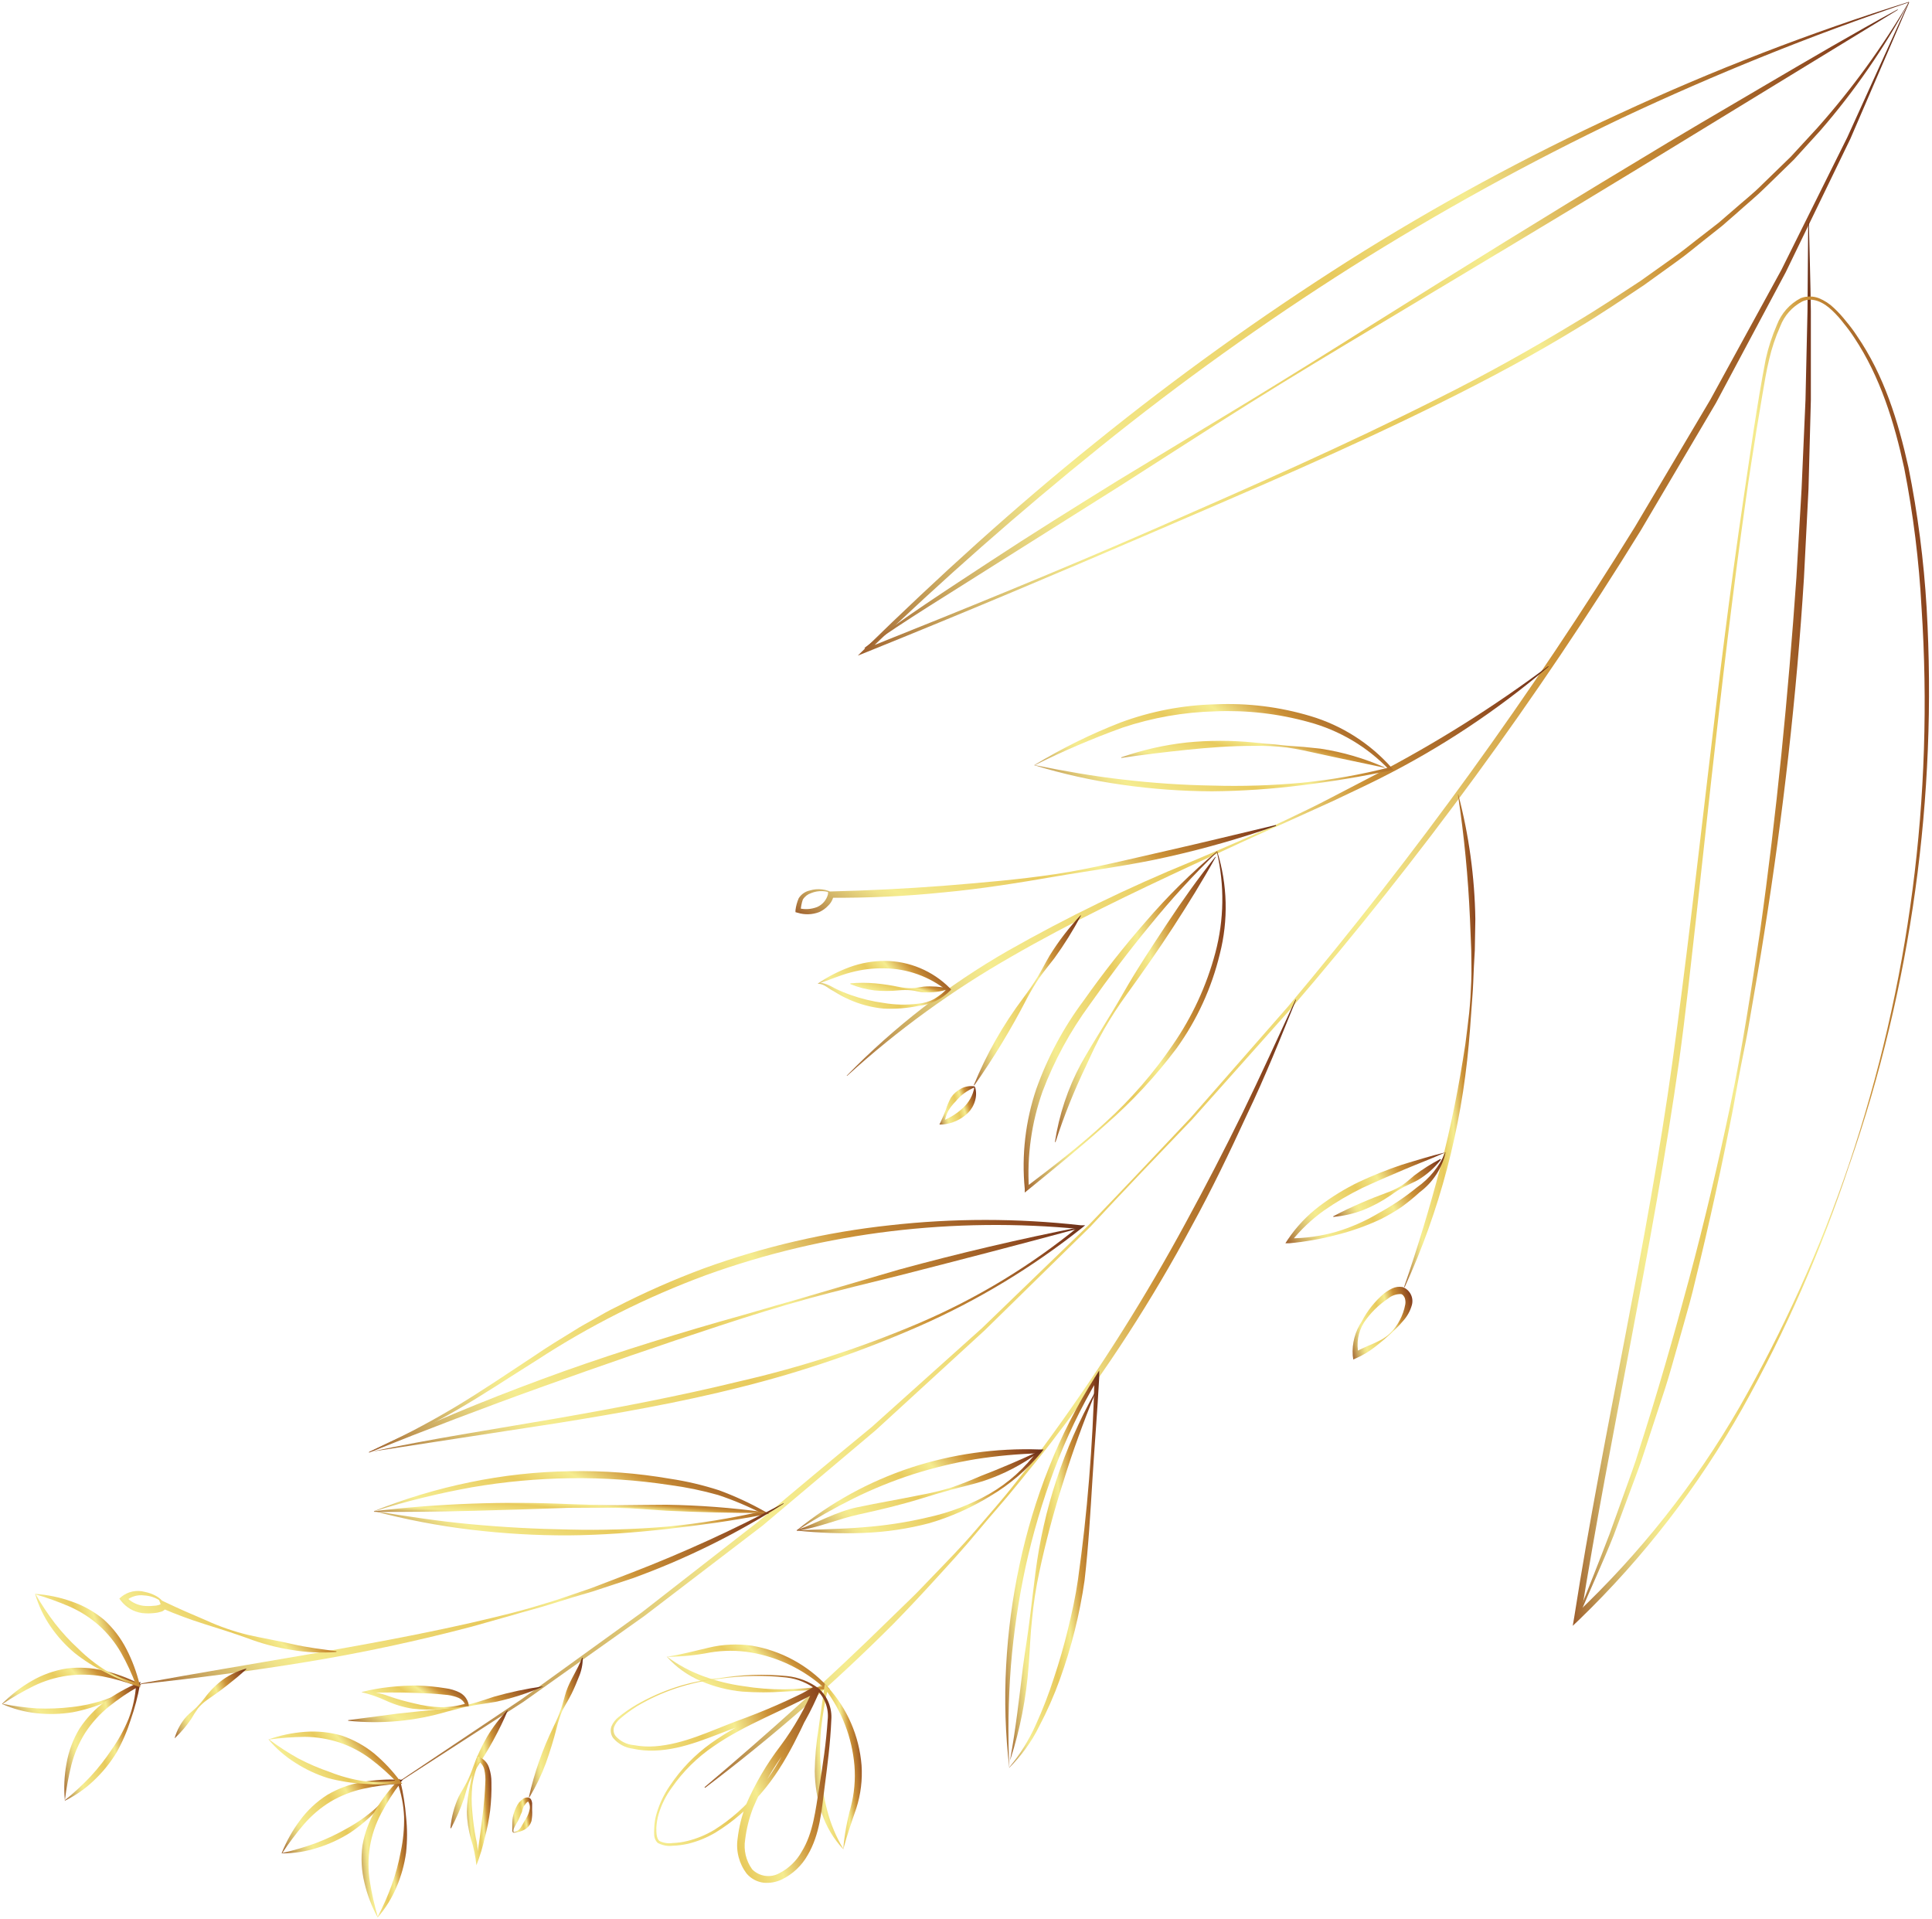 <?xml version="1.0" encoding="UTF-8"?> <svg xmlns="http://www.w3.org/2000/svg" width="443" height="440" viewBox="0 0 443 440" fill="none"> <path d="M91.401 408.499L119.574 389.62L147.101 369.741L173.836 348.903C182.462 341.589 191.214 334.317 199.904 327.169L225.18 304.498L249.602 280.909C257.458 272.762 265.23 264.531 272.982 256.3L295.362 230.752C324.489 196.075 351.065 159.332 374.879 120.812L392.174 91.639L408.47 61.862L423.577 31.48L437.622 0.557L437.768 0.557L424.286 31.814L409.47 62.404L393.466 92.389L376.192 121.666C352.384 160.245 325.573 196.887 296.008 231.253L273.44 256.571C265.605 264.739 257.75 272.928 250.019 281.263L225.784 305.019L200.779 327.94C192.11 335.233 183.504 342.527 174.794 349.841L147.747 370.512L120.032 390.183L91.484 408.624L91.401 408.499Z" fill="url(#paint0_linear)"></path> <path d="M437.747 0.411C432.074 10.988 425.239 20.899 417.367 29.959L411.324 36.606L404.906 42.858C402.823 44.942 400.447 46.859 398.238 48.859L394.842 51.818L391.32 54.61C388.966 56.444 386.694 58.403 384.235 60.132L376.942 65.383C371.962 68.697 367.002 72.073 361.855 75.136C351.666 81.387 341.018 87.034 330.349 92.327C308.907 102.975 286.902 112.331 264.939 121.792C242.976 131.252 220.95 140.546 198.779 149.485L196.695 150.319L198.258 148.777C215.199 132.231 232.744 116.249 251.227 101.412C269.664 86.504 288.936 72.659 308.948 59.945C329.009 47.255 349.893 35.915 371.462 26C392.973 16.03 415.116 7.482 437.747 0.411V0.411ZM437.747 0.515C415.325 8.118 393.348 16.974 371.92 27.042C350.573 37.228 329.839 48.653 309.823 61.258C289.84 73.908 270.596 87.691 252.186 102.537C233.765 117.374 216.011 133.002 198.924 149.423L198.466 148.714C220.658 139.837 242.809 130.856 264.709 121.271C286.61 111.685 308.469 102.079 329.828 91.306C340.518 85.971 350.936 80.158 361.084 74.01C366.231 70.989 371.191 67.655 376.171 64.404L383.464 59.216C385.923 57.528 388.195 55.59 390.57 53.798L394.112 51.047L397.488 48.13C399.718 46.15 402.093 44.316 404.177 42.191L410.616 35.94L416.68 29.355C424.601 20.456 431.622 10.796 437.643 0.515L437.747 0.515Z" fill="url(#paint1_linear)"></path> <path d="M355.146 152.798C343.235 162.951 330.137 171.62 316.137 178.616C312.657 180.367 309.094 181.992 305.593 183.68L294.924 188.514C287.798 191.661 280.734 194.932 273.649 198.225C259.521 204.789 245.455 211.519 231.973 219.292C218.44 227.008 205.793 236.183 194.257 246.652L194.132 246.652C205.072 235.44 217.512 225.798 231.098 218C244.686 210.289 258.752 203.454 273.211 197.537C280.4 194.495 287.569 191.432 294.612 188.118C298.133 186.451 301.655 184.763 305.031 182.992L315.45 177.574C329.257 170.383 342.462 162.09 354.937 152.777L355.146 152.798Z" fill="url(#paint2_linear)"></path> <path d="M292.632 189.348C284.445 192.22 276.095 194.606 267.627 196.495C259.167 198.412 250.582 199.496 242.08 200.954C233.578 202.413 225.014 203.809 216.408 204.601C207.796 205.489 199.142 205.9 190.485 205.83L191.173 205.205C191.029 206.125 190.591 206.974 189.923 207.622C189.337 208.259 188.628 208.77 187.839 209.123C186.25 209.731 184.502 209.782 182.88 209.269L182.4 209.144L182.4 208.706C182.511 207.75 182.764 206.816 183.15 205.935C183.438 205.484 183.813 205.095 184.253 204.791C184.694 204.487 185.19 204.273 185.713 204.163C186.62 203.89 187.573 203.809 188.513 203.923C189.453 204.038 190.359 204.347 191.173 204.83L191.173 204.976C190.372 204.578 189.495 204.354 188.601 204.318C187.707 204.282 186.815 204.435 185.984 204.768C185.199 205.025 184.528 205.548 184.088 206.247C183.802 207.074 183.634 207.937 183.588 208.81L183.213 208.248C184.599 208.582 186.055 208.48 187.381 207.956C187.993 207.685 188.534 207.278 188.964 206.765C189.394 206.252 189.701 205.647 189.86 204.997L189.86 204.393L190.506 204.393C199.105 204.184 207.704 203.754 216.303 203.101C224.889 202.392 233.495 201.705 242.038 200.413C250.582 199.121 258.959 196.995 267.356 195.099C275.754 193.203 284.131 191.14 292.528 189.16L292.632 189.348Z" fill="url(#paint3_linear)"></path> <path d="M198.195 148.568C207.405 141.462 217.199 135.19 226.889 128.814C236.578 122.437 246.435 116.311 256.312 110.185L286.11 92.139C296.015 86.096 305.871 79.97 315.679 73.76C335.35 61.424 355.062 49.172 374.962 37.211C384.881 31.168 394.904 25.312 404.927 19.436C414.95 13.56 424.952 7.683 435.142 2.141L435.142 2.266L375.713 38.586C355.896 50.672 335.954 62.57 316.054 74.49C306.093 80.449 296.133 86.43 286.297 92.598C276.462 98.766 266.731 105.1 256.916 111.352L227.597 129.814C217.803 136.065 207.843 142.025 198.424 148.693L198.195 148.568Z" fill="url(#paint4_linear)"></path> <path d="M361.627 370.658C364.127 364.406 366.669 358.03 369.086 351.675L372.525 342.089C373.65 338.88 374.879 335.713 375.838 332.441C380.006 319.522 383.756 306.456 387.278 293.329C390.8 280.201 393.925 266.969 396.697 253.737C399.468 240.505 401.552 226.981 403.573 213.541C407.366 186.597 410.012 159.529 411.908 132.419L413.096 112.06L413.992 91.681L414.45 71.301L414.617 50.901L414.763 50.901C414.909 57.694 415.138 64.508 415.221 71.301L415.221 91.722L414.68 112.123L413.638 132.523C411.95 159.612 408.845 186.701 404.573 213.666C403.552 220.396 402.323 227.085 401.198 233.795C400.656 237.15 399.968 240.484 399.301 243.818C398.635 247.152 398.072 250.507 397.447 253.862C394.863 267.212 391.946 280.499 388.695 293.725C387.924 297.059 387.007 300.33 386.069 303.602L383.277 313.437C382.36 316.709 381.297 319.939 380.214 323.168L377.026 332.879C376.005 336.13 374.734 339.276 373.567 342.485L370.003 352.05C367.503 358.301 364.606 364.552 361.939 370.804L361.627 370.658Z" fill="url(#paint5_linear)"></path> <path d="M423.932 267.01C437.791 225.961 443.455 182.59 440.602 139.358C440.029 128.595 438.699 117.886 436.622 107.309C434.372 96.89 431.121 86.346 425.161 77.407C424.429 76.288 423.636 75.21 422.786 74.177C421.98 73.112 421.088 72.115 420.118 71.197C418.264 69.405 415.68 67.988 413.263 69.114C410.935 70.335 409.134 72.366 408.199 74.823C407.111 77.264 406.259 79.804 405.657 82.408C405.011 85.034 404.594 87.68 404.136 90.347L402.802 98.349C401.948 103.683 401.093 109.018 400.343 114.373C397.301 135.774 394.8 157.237 392.404 178.721L388.862 210.957C387.653 221.688 386.507 232.44 385.028 243.151C378.985 285.952 369.295 328.149 362.439 370.866L361.189 370.22C375.993 356.262 388.684 340.222 398.864 322.606C408.976 304.917 417.37 286.3 423.932 267.01V267.01ZM424.078 267.01C417.704 286.399 409.477 305.129 399.51 322.939C389.478 340.765 376.914 357.042 362.21 371.262L360.626 372.762L360.981 370.679C367.67 327.919 377.651 285.785 383.548 242.984C389.445 200.183 393.425 157.091 399.781 114.311C401.385 103.621 402.823 92.931 404.886 82.283C405.484 79.617 406.335 77.014 407.428 74.51C408.434 71.862 410.376 69.674 412.888 68.363C414.23 67.854 415.713 67.854 417.055 68.363C418.359 68.895 419.547 69.674 420.556 70.655C421.555 71.598 422.482 72.615 423.327 73.698C424.203 74.74 424.995 75.782 425.766 76.969C432.017 86.034 435.247 96.619 437.601 107.163C439.737 117.792 441.13 128.556 441.769 139.379C444.253 182.683 438.243 226.055 424.078 267.052L424.078 267.01Z" fill="url(#paint6_linear)"></path> <path d="M161.542 409.77C176.128 397.414 190.256 384.765 203.822 371.429L208.948 366.449C210.656 364.802 212.261 363.052 213.928 361.343C217.22 357.926 220.554 354.529 223.638 350.924C226.722 347.319 229.89 343.777 232.828 340.005C235.766 336.234 238.746 332.545 241.476 328.67C252.635 313.267 262.776 297.153 271.836 280.43C276.379 272.095 280.748 263.649 284.943 255.091C289.111 246.527 293.049 237.858 297.05 229.211L297.196 229.211C295.383 233.607 293.633 238.046 291.778 242.443C289.923 246.839 288.027 251.194 285.943 255.529C281.963 264.176 277.838 272.782 273.232 281.159C264.211 297.99 253.827 314.054 242.184 329.19C239.35 333.025 236.266 336.65 233.286 340.36C230.306 344.069 227.035 347.653 224.055 351.279C221.075 354.904 217.804 358.447 214.574 361.989C211.344 365.532 208.114 368.991 204.759 372.408C191.285 385.898 176.886 398.432 161.667 409.916L161.542 409.77Z" fill="url(#paint7_linear)"></path> <path d="M152.998 379.868C155.545 381.756 158.353 383.265 161.333 384.348C164.287 385.42 167.346 386.175 170.46 386.599C173.593 387.114 176.766 387.358 179.941 387.328C183.135 387.252 186.322 386.987 189.485 386.536L189.235 387.224C184.482 382.887 178.59 379.995 172.252 378.889C169.121 378.358 165.923 378.358 162.791 378.889C159.565 379.52 156.286 379.848 152.998 379.868V379.868ZM152.852 379.868C156.228 379.368 159.228 378.535 162.479 377.784C165.739 376.995 169.121 376.84 172.439 377.326C179.066 378.458 185.136 381.738 189.714 386.661L190.297 387.328L189.443 387.328L179.858 387.849C176.639 388.078 173.408 388.078 170.189 387.849C166.944 387.541 163.767 386.733 160.77 385.453C157.74 384.189 155.034 382.259 152.852 379.806L152.852 379.868Z" fill="url(#paint8_linear)"></path> <path d="M193.361 423.982C191.111 421.608 189.423 418.76 188.422 415.647C187.391 412.555 186.849 409.321 186.818 406.061C186.871 402.836 187.156 399.619 187.672 396.434L189.006 386.911L189.131 386.078L189.735 386.724C194.264 391.693 197.013 398.026 197.549 404.728C197.778 408.074 197.368 411.433 196.341 414.626C195.257 417.751 194.257 420.669 193.361 423.982ZM193.361 423.836C193.649 420.603 194.228 417.401 195.09 414.271C195.892 411.193 196.173 408.003 195.924 404.832C195.388 398.431 193.039 392.316 189.151 387.203L189.86 387.016C189.138 390.127 188.602 393.28 188.255 396.455C187.974 399.616 187.974 402.796 188.255 405.957C188.405 409.099 188.894 412.215 189.714 415.251C190.508 418.267 191.722 421.157 193.319 423.836L193.361 423.836Z" fill="url(#paint9_linear)"></path> <path d="M164.813 384.953C158.182 385.648 151.781 387.781 146.059 391.204C144.69 392.064 143.388 393.025 142.162 394.079C141.562 394.582 141.097 395.227 140.808 395.955C140.696 396.305 140.669 396.677 140.731 397.04C140.792 397.403 140.94 397.745 141.162 398.039C142.231 399.244 143.724 399.991 145.33 400.122C146.93 400.421 148.562 400.512 150.185 400.393C156.707 399.914 162.688 396.955 168.939 394.6C175.156 392.371 181.213 389.718 187.068 386.661L187.693 387.786C179.691 392.225 171.023 395.246 163.584 400.414C159.849 402.955 156.613 406.162 154.04 409.875C152.705 411.689 151.69 413.719 151.039 415.876C150.732 416.92 150.55 417.997 150.498 419.085C150.498 420.148 150.498 421.46 151.185 422.086C152.138 422.563 153.216 422.731 154.269 422.565C155.387 422.528 156.497 422.374 157.582 422.106C159.784 421.565 161.892 420.694 163.834 419.522C167.643 417.122 171.03 414.108 173.857 410.604C179.712 403.665 182.984 395.101 186.776 386.849L188.068 387.391C186.074 392.27 183.492 396.889 180.379 401.144C177.291 405.265 174.71 409.743 172.69 414.48C171.775 416.838 171.159 419.303 170.856 421.815C170.48 424.195 171.057 426.628 172.461 428.587C173.261 429.4 174.306 429.928 175.435 430.09C176.564 430.252 177.716 430.039 178.712 429.483C180.874 428.374 182.658 426.648 183.838 424.524C186.485 420.231 187.006 414.959 187.839 409.812C188.673 404.665 189.444 399.539 189.777 394.371C189.926 393.121 189.784 391.853 189.361 390.667C188.938 389.482 188.246 388.41 187.339 387.536C185.325 385.927 182.899 384.916 180.337 384.619C175.171 384.043 169.95 384.155 164.813 384.953V384.953ZM164.813 384.786C169.972 383.942 175.219 383.774 180.421 384.286C183.065 384.549 185.586 385.528 187.714 387.12C188.726 388.026 189.514 389.154 190.016 390.416C190.519 391.678 190.722 393.039 190.61 394.392C190.402 399.643 189.714 404.811 189.048 409.979C188.381 415.147 188.006 420.544 185.213 425.315C183.851 427.745 181.779 429.701 179.275 430.921C177.978 431.541 176.538 431.8 175.107 431.671C173.594 431.485 172.205 430.742 171.21 429.587C170.349 428.459 169.721 427.17 169.364 425.796C169.006 424.422 168.925 422.991 169.127 421.585C169.437 418.924 170.081 416.313 171.044 413.813C173.135 408.967 175.815 404.396 179.025 400.206C182.099 396.064 184.66 391.565 186.651 386.807L187.943 387.349C184.047 395.58 180.567 404.207 174.482 411.208C171.51 414.733 167.993 417.758 164.063 420.168C162.085 421.342 159.943 422.213 157.708 422.752C156.577 423.003 155.426 423.15 154.269 423.19C153.068 423.347 151.848 423.113 150.789 422.523C150.345 422.084 150.071 421.5 150.018 420.877C149.977 420.294 149.977 419.709 150.018 419.127C150.051 417.967 150.24 416.818 150.581 415.709C151.249 413.482 152.261 411.372 153.582 409.458C156.107 405.665 159.298 402.361 163 399.706C170.481 394.371 179.129 391.162 186.901 386.578L187.526 387.703C181.684 390.88 175.61 393.611 169.356 395.872C163.105 398.08 156.999 401.123 150.143 401.373C148.444 401.446 146.742 401.298 145.08 400.935C143.323 400.712 141.715 399.834 140.579 398.476C140.31 398.093 140.135 397.651 140.07 397.188C140.005 396.724 140.051 396.252 140.204 395.809C140.556 394.997 141.1 394.282 141.787 393.725C143.101 392.662 144.495 391.701 145.955 390.85C151.737 387.524 158.156 385.458 164.792 384.786L164.813 384.786Z" fill="url(#paint10_linear)"></path> <path d="M182.817 350.883C187.755 350.633 192.923 350.612 197.924 350.174C202.944 349.807 207.926 349.041 212.823 347.882C217.75 346.811 222.485 344.998 226.868 342.506C231.252 339.992 235.052 336.576 238.016 332.483L238.37 333.212C233.436 333.35 228.515 333.803 223.638 334.567C218.791 335.384 214.008 336.54 209.323 338.026C204.638 339.548 200.069 341.407 195.653 343.589C191.245 345.786 186.96 348.221 182.817 350.883V350.883ZM182.671 350.883C190.438 344.524 199.31 339.65 208.843 336.505C218.371 333.389 228.374 331.978 238.391 332.337L239.287 332.337L238.746 333.025C235.481 336.976 231.562 340.339 227.16 342.964C222.789 345.659 218.081 347.761 213.157 349.216C208.206 350.524 203.125 351.279 198.008 351.466C192.889 351.66 187.763 351.479 182.671 350.924L182.671 350.883Z" fill="url(#paint11_linear)"></path> <path d="M238.412 332.816C234.46 335.783 230.046 338.078 225.347 339.609C222.992 340.36 220.575 340.881 218.22 341.527C215.866 342.172 213.511 342.881 211.156 343.61C206.447 345.069 201.675 346.194 196.903 347.236C192.131 348.278 187.672 350.278 182.754 350.966L182.754 350.799C187.36 349.195 191.61 346.632 196.57 345.59C201.529 344.548 206.134 343.777 210.927 342.798C213.333 342.364 215.712 341.793 218.054 341.089C220.367 340.318 222.638 339.38 224.868 338.422C229.41 336.671 233.849 334.775 238.308 332.691L238.412 332.816Z" fill="url(#paint12_linear)"></path> <path d="M231.431 405.207C233.888 402.256 235.929 398.982 237.495 395.476C239.095 391.97 240.487 388.372 241.663 384.702C242.892 381.056 243.955 377.326 244.872 373.575C245.789 369.824 246.622 366.053 247.164 362.239C248.248 354.592 249.102 346.84 249.727 339.109C250.352 331.378 250.79 323.627 250.936 315.875L251.748 316.104C247.822 322.75 244.475 329.722 241.746 336.942C239.037 344.175 236.843 351.591 235.182 359.134C233.549 366.692 232.414 374.349 231.786 382.056C231.199 389.759 231.081 397.49 231.431 405.207V405.207ZM231.431 405.353C230.523 397.601 230.279 389.787 230.702 381.994C231.108 374.201 232.132 366.452 233.765 358.822C235.375 351.19 237.633 343.71 240.517 336.463C243.392 329.192 246.958 322.215 251.165 315.625L252.04 314.229L252.04 315.854C251.623 323.627 250.977 331.358 250.498 339.109C250.019 346.861 249.581 354.613 248.685 362.364C247.576 370.102 245.676 377.706 243.017 385.057C241.681 388.769 240.087 392.383 238.245 395.872C236.505 399.398 234.18 402.604 231.369 405.353L231.431 405.353Z" fill="url(#paint13_linear)"></path> <path d="M231.619 403.498C232.911 396.372 233.703 389.224 234.578 382.056C235.057 378.472 235.662 374.888 236.099 371.304L237.433 360.51C239.284 346.051 243.889 332.081 250.998 319.355L251.144 319.355C248.435 326.065 245.935 332.816 243.83 339.693C241.628 346.54 239.778 353.495 238.287 360.531C237.531 364.066 236.981 367.642 236.641 371.241C236.245 374.825 236.141 378.451 235.849 382.056C235.311 389.309 233.912 396.472 231.681 403.394L231.619 403.498Z" fill="url(#paint14_linear)"></path> <path d="M237.287 175.428C243.893 176.762 250.748 177.991 257.521 178.741C264.314 179.543 271.144 180.002 277.983 180.117C284.832 180.318 291.686 180.102 298.509 179.471C305.334 178.796 312.098 177.605 318.742 175.907L318.555 176.512C313.534 171.255 307.171 167.472 300.155 165.572C293.173 163.632 285.932 162.796 278.692 163.092C271.432 163.273 264.24 164.537 257.354 166.843C250.507 169.321 243.808 172.188 237.287 175.428V175.428ZM237.141 175.428C243.443 171.6 250.066 168.33 256.937 165.655C263.888 163.076 271.218 161.668 278.629 161.488C286.03 161.15 293.435 162.066 300.53 164.197C307.689 166.338 314.11 170.429 319.076 176.012L319.492 176.512L318.888 176.637C312.137 178.075 305.364 179.2 298.53 180.033C291.694 180.905 284.812 181.371 277.921 181.429C271.025 181.409 264.139 180.908 257.312 179.929C250.482 178.966 243.737 177.468 237.141 175.449L237.141 175.428Z" fill="url(#paint15_linear)"></path> <path d="M317.45 176.032C312.449 174.928 307.51 173.949 302.53 172.844C300.05 172.302 297.571 171.719 295.049 171.386C292.518 171.094 289.97 170.969 287.423 171.011C282.338 171.011 277.275 171.386 272.232 171.907C267.189 172.428 262.167 173.032 257.104 173.782L257.104 173.636C261.961 171.943 266.994 170.804 272.107 170.24C277.22 169.729 282.372 169.729 287.485 170.24C288.777 170.365 290.048 170.531 291.319 170.594C292.59 170.656 293.862 170.886 295.133 170.969C296.404 171.052 297.696 171.177 298.967 171.261L302.801 171.657C307.889 172.433 312.85 173.883 317.554 175.97L317.45 176.032Z" fill="url(#paint16_linear)"></path> <path d="M279.088 195.162C281.473 202.816 281.682 210.983 279.692 218.75C277.825 226.51 274.471 233.834 269.815 240.317C265.065 246.655 259.667 252.48 253.707 257.696C247.852 262.968 241.725 267.948 235.62 272.908L234.974 273.428L234.974 272.595C234.225 264.853 235.127 257.041 237.62 249.673C240.214 242.393 243.888 235.544 248.519 229.356C252.938 223.091 257.681 217.061 262.73 211.29C267.726 205.469 273.197 200.074 279.088 195.162V195.162ZM279.088 195.328C273.63 200.622 268.495 206.237 263.709 212.144C258.854 218.021 254.249 224.126 249.873 230.336C245.384 236.449 241.746 243.144 239.058 250.236C236.525 257.382 235.462 264.966 235.933 272.532L235.203 272.199C241.455 267.448 247.706 262.655 253.499 257.3C259.312 252.024 264.481 246.078 268.898 239.588C273.354 233.163 276.661 226.014 278.671 218.458C280.683 210.894 280.804 202.951 279.025 195.328L279.088 195.328Z" fill="url(#paint17_linear)"></path> <path d="M241.892 261.864C242.836 255.592 244.852 249.53 247.852 243.943C250.936 238.421 254.437 233.191 257.542 227.731C260.646 222.272 264.147 217.02 267.606 211.769C271.065 206.518 274.754 201.35 278.65 196.474L278.775 196.474C275.712 201.996 272.399 207.331 268.982 212.603C265.564 217.875 261.938 223.022 258.271 228.106C256.43 230.646 254.725 233.282 253.166 236.004C251.603 238.734 250.311 241.588 248.998 244.443C246.284 250.07 243.959 255.877 242.038 261.822L241.892 261.864Z" fill="url(#paint18_linear)"></path> <path d="M187.672 225.502C188.172 225.168 189.047 225.502 189.631 225.71C190.214 225.918 190.86 226.293 191.444 226.606C192.615 227.182 193.819 227.69 195.049 228.127C197.515 228.997 200.063 229.612 202.655 229.961C205.251 230.402 207.898 230.458 210.51 230.128C211.804 230.028 213.063 229.664 214.21 229.058C215.357 228.452 216.367 227.618 217.179 226.606L217.179 227.169C213.099 223.889 208.035 222.076 202.8 222.022C200.199 221.96 197.602 222.276 195.09 222.959C192.632 223.584 190.089 224.731 187.672 225.502ZM187.526 225.502C189.787 223.957 192.23 222.698 194.799 221.751C197.389 220.803 200.125 220.316 202.884 220.313C208.487 220.346 213.85 222.593 217.804 226.564L218.095 226.856L217.866 227.127C215.922 229.103 213.351 230.34 210.594 230.628C207.964 231.173 205.275 231.383 202.592 231.253C199.864 230.993 197.196 230.289 194.695 229.169C193.451 228.618 192.252 227.97 191.11 227.231C189.818 226.606 189.027 225.585 187.526 225.543L187.526 225.502Z" fill="url(#paint19_linear)"></path> <path d="M217.429 226.793C215.619 227.399 213.706 227.64 211.803 227.502C210.844 227.502 209.906 227.148 208.969 227.064C208.026 226.971 207.077 226.971 206.135 227.064C204.264 227.254 202.38 227.261 200.508 227.085C198.611 226.845 196.755 226.355 194.986 225.626L194.986 225.46C196.872 225.293 198.769 225.293 200.654 225.46C202.523 225.635 204.38 225.914 206.218 226.293C207.143 226.486 208.086 226.577 209.031 226.564C209.969 226.564 210.907 226.314 211.844 226.21C213.73 226.07 215.626 226.21 217.47 226.627L217.429 226.793Z" fill="url(#paint20_linear)"></path> <path d="M247.873 209.894C246.075 213.289 244.041 216.555 241.788 219.667C240.642 221.188 239.391 222.647 238.287 224.23C237.216 225.82 236.235 227.469 235.349 229.169C231.826 235.981 227.844 242.547 223.43 248.819L223.284 248.819C226.189 241.682 230.006 234.95 234.64 228.794C235.787 227.252 236.891 225.689 237.891 224.043C238.891 222.396 239.746 220.667 240.725 219.021C242.76 215.743 245.119 212.678 247.768 209.873L247.873 209.894Z" fill="url(#paint21_linear)"></path> <path d="M223.534 249.298C221.816 249.981 220.303 251.093 219.137 252.528C218.465 253.197 217.877 253.946 217.387 254.758C216.965 255.641 216.677 256.582 216.532 257.55L216.053 257.008C217.81 256.323 219.422 255.312 220.804 254.028C222.197 252.766 223.122 251.069 223.43 249.215L223.576 249.215C223.888 250.247 223.888 251.35 223.576 252.382C223.271 253.454 222.697 254.429 221.908 255.216C220.345 256.703 218.327 257.621 216.178 257.821L215.407 257.821L215.699 257.217C216.116 256.32 216.511 255.424 216.866 254.487C217.161 253.513 217.552 252.571 218.033 251.674C218.627 250.79 219.438 250.072 220.387 249.59C221.324 249.086 222.402 248.91 223.45 249.09L223.534 249.298Z" fill="url(#paint22_linear)"></path> <path d="M84.754 332.92C98.715 329.899 113.114 327.732 127.284 325.273C141.454 322.814 155.665 320.105 169.668 316.688C183.716 313.465 197.453 309.009 210.719 303.372C223.985 297.711 236.382 290.197 247.539 281.055L247.768 281.805C233.276 280.398 218.673 280.566 204.217 282.305C189.783 284.047 175.593 287.416 161.916 292.349C148.262 297.383 135.218 303.939 123.033 311.895C116.782 315.792 110.78 319.834 104.446 323.46C98.126 327.099 91.544 330.261 84.754 332.92V332.92ZM84.608 332.92C87.963 331.274 91.297 329.774 94.506 328.107C97.715 326.44 100.924 324.648 104.05 322.793C110.301 319.063 116.323 314.958 122.429 310.936C125.45 308.853 128.555 306.977 131.681 305.06C133.202 304.06 134.848 303.226 136.432 302.31C138.015 301.393 139.599 300.476 141.266 299.684C147.781 296.338 154.489 293.381 161.354 290.828C175.136 285.823 189.472 282.5 204.05 280.93C218.591 279.297 233.269 279.297 247.81 280.93L248.831 280.93L248.039 281.576C236.675 290.602 224.203 298.137 210.927 303.997C197.686 309.823 183.974 314.515 169.939 318.021C155.915 321.585 141.662 324.064 127.409 326.356L84.608 332.92Z" fill="url(#paint23_linear)"></path> <path d="M247.831 281.534C234.036 285.285 220.241 288.848 206.405 292.391C199.487 294.12 192.548 295.767 185.567 297.684C178.587 299.601 171.877 301.705 165.084 303.935C151.518 308.374 137.994 313.062 124.617 317.855C111.239 322.647 97.861 327.753 84.608 333.066L84.608 332.921C97.486 326.669 110.697 321.251 124.2 316.25C137.703 311.249 151.289 306.998 164.979 303.039C168.418 302.06 171.856 301.122 175.273 300.101C178.691 299.08 182.15 298.163 185.567 297.121L206.113 291.099C219.908 287.334 233.8 284.077 247.789 281.326L247.831 281.534Z" fill="url(#paint24_linear)"></path> <path d="M64.729 424.857C67.322 424.267 69.876 423.515 72.376 422.607C74.888 421.656 77.32 420.507 79.649 419.168C81.961 417.894 84.127 416.371 86.109 414.626C88.078 412.803 89.763 410.696 91.11 408.374L91.443 409C88.702 409.161 85.978 409.537 83.295 410.125C80.655 410.711 78.123 411.709 75.794 413.084C73.483 414.494 71.408 416.259 69.647 418.314C67.874 420.391 66.231 422.576 64.729 424.857V424.857ZM64.604 424.857C65.658 422.198 67.059 419.689 68.771 417.397C70.473 415.074 72.593 413.088 75.023 411.542C77.508 410.072 80.241 409.069 83.087 408.583C85.878 408.088 88.716 407.913 91.547 408.062L92.318 408.062L91.881 408.645C90.282 410.87 88.505 412.961 86.567 414.897C84.675 416.876 82.58 418.65 80.316 420.189C77.986 421.668 75.47 422.831 72.835 423.649C70.179 424.521 67.399 424.957 64.604 424.94L64.604 424.857Z" fill="url(#paint25_linear)"></path> <path d="M86.609 439.485C87.843 437.13 88.915 434.693 89.818 432.192C90.717 429.689 91.414 427.117 91.901 424.503C92.453 421.887 92.705 419.216 92.652 416.543C92.538 413.854 92.018 411.199 91.11 408.666L91.818 408.812C90.164 411.012 88.687 413.339 87.4 415.772C86.136 418.159 85.264 420.734 84.817 423.398C84.389 426.07 84.389 428.792 84.817 431.463C85.246 434.172 85.845 436.851 86.609 439.485V439.485ZM86.609 439.631C85.234 437.137 84.21 434.466 83.566 431.692C82.882 428.89 82.727 425.986 83.108 423.128C83.613 420.286 84.614 417.557 86.067 415.063C87.502 412.653 89.2 410.41 91.13 408.374L91.651 407.812L91.839 408.52C92.469 411.172 92.894 413.868 93.11 416.584C93.402 419.306 93.402 422.052 93.11 424.774C92.733 427.507 91.99 430.177 90.901 432.713C89.835 435.231 88.379 437.565 86.588 439.631L86.609 439.631Z" fill="url(#paint26_linear)"></path> <path d="M61.708 398.831C63.828 400.426 66.056 401.874 68.376 403.165C70.716 404.392 73.147 405.437 75.648 406.291C78.136 407.279 80.731 407.979 83.379 408.374C86.044 408.691 88.743 408.6 91.381 408.104L91.13 408.77C89.233 406.781 87.177 404.948 84.983 403.29C82.827 401.673 80.429 400.407 77.878 399.539C75.301 398.692 72.609 398.249 69.897 398.226C67.157 398.26 64.422 398.462 61.708 398.831V398.831ZM61.541 398.831C64.229 397.878 67.032 397.289 69.876 397.08C72.746 396.852 75.635 397.148 78.399 397.956C81.129 398.884 83.669 400.296 85.9 402.123C88.082 403.979 90.047 406.076 91.756 408.374L92.235 408.979L91.506 408.979C88.787 409.198 86.056 409.198 83.337 408.979C80.598 408.827 77.882 408.394 75.231 407.687C72.6 406.867 70.091 405.696 67.771 404.207C65.423 402.739 63.321 400.911 61.541 398.789L61.541 398.831Z" fill="url(#paint27_linear)"></path> <path d="M85.9 346.465C93.172 347.653 100.674 348.799 108.092 349.487C115.511 350.174 123.012 350.57 130.493 350.695C137.973 350.879 145.458 350.656 152.914 350.028C160.377 349.319 167.783 348.114 175.086 346.424L175.086 347.195C171.736 345.447 168.252 343.969 164.667 342.777C161.025 341.745 157.313 340.979 153.56 340.485C146.051 339.35 138.462 338.827 130.868 338.922C123.268 339.022 115.687 339.719 108.196 341.006C100.659 342.363 93.212 344.186 85.9 346.465V346.465ZM85.754 346.465C92.888 343.597 100.267 341.379 107.801 339.839C115.345 338.278 123.019 337.434 130.722 337.317C138.4 337.164 146.076 337.743 153.644 339.047C157.454 339.62 161.21 340.505 164.875 341.693C168.472 343.015 171.956 344.625 175.294 346.507L176.336 347.049L175.19 347.278C167.813 348.695 160.374 349.737 152.914 350.57C145.455 351.404 137.932 351.966 130.41 352.029C122.888 352.061 115.372 351.622 107.905 350.716C100.431 349.82 93.029 348.4 85.754 346.465V346.465Z" fill="url(#paint28_linear)"></path> <path d="M175.169 346.903C167.688 346.903 160.249 346.736 152.81 346.382C149.08 346.152 145.371 345.798 141.641 345.715C137.911 345.631 134.181 345.715 130.472 345.715C115.552 346.236 100.695 346.736 85.754 346.632L85.754 346.486C100.598 344.726 115.561 344.182 130.493 344.86C134.223 344.986 137.932 345.131 141.683 345.111C145.434 345.09 149.143 345.006 152.873 345.006C160.339 345.131 167.79 345.695 175.19 346.694L175.169 346.903Z" fill="url(#paint29_linear)"></path> <path d="M179.671 344.777C168.819 351.723 157.232 357.446 145.121 361.844L135.911 364.886C132.827 365.782 129.66 366.72 126.68 367.678C123.7 368.637 120.429 369.449 117.428 370.345L108.197 372.95C95.694 376.242 83.191 378.931 70.522 381.014C57.852 383.098 45.121 384.765 32.347 386.12L32.347 385.974C44.975 383.661 57.644 381.577 70.272 379.389C82.9 377.201 95.507 374.909 108.03 372.075C111.135 371.346 114.281 370.616 117.365 369.824C120.449 369.033 123.617 368.095 126.617 367.157C129.618 366.219 132.702 365.073 135.724 364.073L144.684 360.635C156.658 356.019 168.342 350.681 179.671 344.652L179.671 344.777Z" fill="url(#paint30_linear)"></path> <path d="M0.611 390.662C3.225 391.179 5.87 391.527 8.529 391.704C11.18 391.809 13.834 391.704 16.468 391.392C19.138 391.095 21.766 390.501 24.303 389.62C26.842 388.729 29.231 387.457 31.388 385.849L31.388 386.578C28.806 385.622 26.151 384.877 23.449 384.348C20.812 383.891 18.12 383.841 15.468 384.202C12.784 384.578 10.175 385.373 7.737 386.557C5.278 387.775 2.898 389.146 0.611 390.662V390.662ZM0.465 390.662C2.459 388.633 4.715 386.881 7.175 385.453C9.66 383.996 12.395 383.013 15.239 382.556C18.099 382.193 21.002 382.355 23.803 383.036C26.546 383.691 29.204 384.663 31.722 385.932L32.409 386.265L31.784 386.641C29.439 388.023 26.986 389.215 24.449 390.204C21.932 391.284 19.305 392.087 16.614 392.6C13.892 393.034 11.124 393.104 8.383 392.809C5.649 392.517 2.978 391.8 0.465 390.683L0.465 390.662Z" fill="url(#paint31_linear)"></path> <path d="M14.885 412.75C16.955 411.077 18.911 409.267 20.74 407.332C22.539 405.384 24.176 403.294 25.637 401.081C27.184 398.901 28.477 396.552 29.492 394.079C30.463 391.572 31.04 388.929 31.201 386.244L31.784 386.661C29.393 388.019 27.114 389.566 24.97 391.287C22.875 392.984 21.054 394.994 19.573 397.247C18.125 399.538 17.043 402.041 16.364 404.665C15.704 407.327 15.21 410.027 14.885 412.75V412.75ZM14.885 412.896C14.605 410.059 14.724 407.198 15.239 404.394C15.724 401.551 16.734 398.823 18.219 396.351C19.804 393.932 21.808 391.815 24.137 390.099C26.421 388.433 28.889 387.034 31.492 385.932L32.201 385.619L32.076 386.349C31.586 389.031 30.889 391.671 29.992 394.246C29.174 396.867 28.084 399.395 26.741 401.789C25.315 404.145 23.577 406.297 21.573 408.187C19.586 410.103 17.307 411.692 14.822 412.896L14.885 412.896Z" fill="url(#paint32_linear)"></path> <path d="M8.175 365.553C9.496 367.865 10.972 370.086 12.592 372.2C14.219 374.291 16.017 376.243 17.969 378.034C19.86 379.91 21.957 381.567 24.22 382.973C26.558 384.325 29.087 385.316 31.721 385.911L31.221 386.411C30.268 383.837 29.112 381.342 27.762 378.951C26.422 376.614 24.72 374.504 22.72 372.7C20.696 370.902 18.404 369.433 15.926 368.345C13.401 367.259 10.812 366.327 8.175 365.553ZM8.05 365.448C10.894 365.642 13.698 366.224 16.385 367.178C19.099 368.1 21.62 369.512 23.824 371.345C25.962 373.288 27.727 375.604 29.033 378.18C30.322 380.704 31.314 383.368 31.992 386.119L32.201 386.87L31.492 386.62C28.921 385.726 26.42 384.639 24.012 383.369C21.573 382.163 19.268 380.703 17.135 379.014C15.027 377.253 13.169 375.213 11.613 372.95C10.032 370.656 8.829 368.123 8.05 365.448Z" fill="url(#paint33_linear)"></path> <path d="M77.127 378.764C73.647 379.03 70.147 378.862 66.708 378.264C63.298 377.722 59.953 376.828 56.727 375.597C53.476 374.43 50.184 373.409 46.892 372.367C43.608 371.342 40.381 370.145 37.223 368.783L38.265 368.345C38.135 368.654 37.933 368.927 37.675 369.141C37.418 369.355 37.112 369.503 36.785 369.574C36.318 369.719 35.835 369.81 35.347 369.845C34.426 369.949 33.497 369.949 32.576 369.845C30.671 369.57 28.947 368.57 27.762 367.053L27.366 366.532L27.825 366.115C28.567 365.513 29.442 365.097 30.377 364.902C31.312 364.706 32.28 364.736 33.201 364.99C34.081 365.163 34.931 365.465 35.722 365.886C36.513 366.304 37.186 366.913 37.681 367.657L37.556 367.657C36.314 366.539 34.724 365.884 33.055 365.803C32.313 365.7 31.558 365.756 30.839 365.968C30.12 366.18 29.455 366.543 28.888 367.032L28.888 366.094C29.923 367.241 31.335 367.98 32.868 368.178C33.65 368.261 34.44 368.261 35.222 368.178C35.993 368.178 36.868 367.887 36.827 367.761L36.368 366.615L37.89 367.345C40.974 368.824 44.141 370.2 47.246 371.512C50.367 372.939 53.619 374.063 56.956 374.867C60.311 375.617 63.687 376.18 67.021 376.951C70.355 377.722 73.731 378.139 77.148 378.576L77.127 378.764Z" fill="url(#paint34_linear)"></path> <path d="M40.057 398.497C40.584 396.601 41.555 394.858 42.891 393.413C43.578 392.704 44.391 392.121 45.079 391.433C45.76 390.748 46.393 390.017 46.975 389.245C48.15 387.658 49.555 386.253 51.143 385.078C52.754 383.939 54.552 383.093 56.456 382.577L56.456 382.723C55.019 384.078 53.56 385.244 52.08 386.411C50.601 387.578 49.059 388.683 47.475 389.766C46.699 390.319 45.998 390.97 45.391 391.704C44.831 392.48 44.316 393.287 43.849 394.121C42.765 395.708 41.514 397.175 40.119 398.497L40.057 398.497Z" fill="url(#paint35_linear)"></path> <path d="M124.45 386.724C120.963 388.242 117.333 389.408 113.615 390.204C111.739 390.537 109.843 390.766 107.988 391.121C106.134 391.475 104.3 391.954 102.466 392.454C95.132 394.623 87.444 395.331 79.837 394.538L79.837 394.392L91.068 392.913L102.3 391.704C104.181 391.496 106.047 391.162 107.884 390.704C109.718 390.245 111.489 389.579 113.302 389.016C116.945 387.976 120.657 387.189 124.409 386.661L124.45 386.724Z" fill="url(#paint36_linear)"></path> <path d="M103.279 419.189C103.49 416.65 104.146 414.167 105.217 411.854C105.8 410.729 106.509 409.666 107.072 408.541C107.624 407.413 108.104 406.25 108.509 405.061C109.371 402.681 110.438 400.38 111.698 398.185C112.996 396.007 114.541 393.986 116.303 392.163L116.428 392.163C115.448 394.538 114.344 396.747 113.156 398.935C111.968 401.123 110.656 403.248 109.28 405.353C108.595 406.4 108.009 407.51 107.53 408.666C107.072 409.833 106.801 411.062 106.426 412.271C105.62 414.64 104.623 416.94 103.446 419.148L103.279 419.189Z" fill="url(#paint37_linear)"></path> <path d="M83.066 387.953C85.147 387.819 87.232 388.147 89.172 388.912C91.084 389.572 93.032 390.121 95.006 390.558C96.978 391.059 98.996 391.352 101.029 391.433C103.078 391.434 105.115 391.125 107.071 390.516L106.738 390.975C106.573 390.549 106.315 390.166 105.983 389.853C105.652 389.539 105.255 389.303 104.821 389.162C103.892 388.815 102.915 388.611 101.925 388.557C99.841 388.328 97.757 388.224 95.673 388.161C93.589 388.099 91.506 388.036 89.422 388.057C87.338 388.078 85.067 388.182 83.066 387.953ZM82.9 387.953C85.001 387.415 87.139 387.032 89.297 386.807C91.427 386.564 93.57 386.446 95.715 386.453C97.865 386.526 100.009 386.735 102.133 387.078C103.264 387.218 104.363 387.549 105.384 388.057C105.914 388.331 106.377 388.72 106.737 389.196C107.098 389.672 107.347 390.223 107.467 390.808L107.467 391.225L107.092 391.225C105.021 391.545 102.934 391.761 100.841 391.871C98.758 392.031 96.666 391.996 94.59 391.766C92.509 391.439 90.483 390.829 88.567 389.954C86.749 389.107 84.85 388.444 82.9 387.974L82.9 387.953Z" fill="url(#paint38_linear)"></path> <path d="M109.238 427.67C109.033 425.611 108.614 423.579 107.988 421.606C107.399 419.573 107.084 417.471 107.05 415.355C107.104 413.251 107.362 411.158 107.821 409.104C108.225 407.058 108.733 405.034 109.342 403.04L109.342 402.686L109.759 402.79C110.329 403.004 110.841 403.347 111.257 403.791C111.672 404.236 111.98 404.77 112.156 405.353C112.518 406.426 112.694 407.554 112.677 408.687C112.725 410.837 112.628 412.989 112.385 415.126C112.111 417.234 111.7 419.322 111.155 421.377C110.68 423.521 110.039 425.625 109.238 427.67V427.67ZM109.238 427.524C109.238 425.441 109.759 423.357 110.009 421.273C110.259 419.189 110.572 417.105 110.801 415.022C111.03 412.938 111.197 410.854 111.28 408.77C111.35 407.779 111.28 406.783 111.072 405.811C110.986 405.371 110.803 404.956 110.536 404.596C110.269 404.235 109.926 403.939 109.53 403.727L110.051 403.498C109.174 405.35 108.584 407.325 108.301 409.354C108.082 411.376 108.082 413.416 108.301 415.438C108.46 417.459 108.731 419.47 109.113 421.46C109.611 423.445 109.667 425.515 109.28 427.524L109.238 427.524Z" fill="url(#paint39_linear)"></path> <path d="M133.619 380.16C133.622 381.636 133.324 383.096 132.743 384.453C132.223 385.786 131.681 387.078 131.056 388.349C130.43 389.62 129.659 390.829 128.972 392.121C128.422 393.438 127.976 394.797 127.638 396.184C126.93 398.935 126.096 401.665 125.138 404.332C124.136 407.019 122.888 409.607 121.408 412.063L121.262 412.063C122.516 406.464 124.418 401.03 126.93 395.872C127.567 394.595 128.124 393.28 128.597 391.933C129.076 390.6 129.389 389.183 129.847 387.766C130.806 385.015 132.493 382.744 133.473 380.077L133.619 380.16Z" fill="url(#paint40_linear)"></path> <path d="M117.865 420.064C118.226 419.992 118.566 419.838 118.859 419.614C119.151 419.39 119.389 419.102 119.553 418.772L120.574 417.001C120.991 416.368 121.281 415.661 121.428 414.917C121.508 414.59 121.516 414.249 121.451 413.918C121.386 413.587 121.251 413.274 121.053 413C121.053 413 121.053 413.125 120.72 413.334L120.116 414.126C119.984 414.409 119.873 414.702 119.782 415.001C119.782 415.355 119.532 415.688 119.407 416.043C119.149 416.771 118.813 417.469 118.407 418.126C118.206 418.456 118.025 418.797 117.865 419.147C117.74 419.46 117.615 420.023 117.865 420.064ZM117.865 420.21C117.511 420.21 117.49 419.856 117.469 419.71L117.469 419.106C117.469 418.689 117.469 418.293 117.469 417.876C117.479 417.081 117.62 416.292 117.886 415.543C118.01 415.166 118.156 414.797 118.324 414.438C118.506 414.023 118.737 413.632 119.011 413.271C119.308 412.948 119.636 412.655 119.991 412.396C120.232 412.25 120.502 412.157 120.782 412.125C120.958 412.097 121.138 412.116 121.303 412.182C121.469 412.249 121.613 412.358 121.72 412.5C121.953 412.904 122.055 413.37 122.012 413.834L122.012 415.042C122.065 415.865 122.016 416.691 121.866 417.501C121.748 417.918 121.55 418.307 121.282 418.647C121.014 418.986 120.681 419.27 120.303 419.481C119.555 419.886 118.733 420.134 117.886 420.21L117.865 420.21Z" fill="url(#paint41_linear)"></path> <path d="M334.371 182.138C336.82 191.476 338.136 201.075 338.288 210.727L338.163 217.937C338.017 220.355 337.892 222.751 337.809 225.168C337.725 227.585 337.475 229.961 337.33 232.357C337.184 234.753 336.975 237.15 336.767 239.567C335.911 249.172 334.245 258.687 331.787 268.011C329.343 277.303 326.101 286.366 322.097 295.1L321.951 295.1C325.056 286.015 327.848 276.846 330.286 267.573C332.724 258.3 334.579 248.819 335.996 239.421C336.288 237.046 336.621 234.67 336.871 232.274C337.121 229.877 337.246 227.481 337.35 225.085C337.455 222.688 337.35 220.292 337.35 217.896L337.059 210.707C336.644 201.134 335.719 191.591 334.287 182.117L334.371 182.138Z" fill="url(#paint42_linear)"></path> <path d="M331.474 264.197C330.654 267.859 328.546 271.105 325.535 273.345C324.211 274.554 322.819 275.688 321.368 276.742C319.851 277.765 318.271 278.69 316.637 279.513C313.342 281.064 309.9 282.285 306.364 283.16C302.852 284.084 299.27 284.719 295.654 285.056L294.737 285.056L295.258 284.243C297.244 281.286 299.708 278.68 302.551 276.533C305.375 274.392 308.405 272.535 311.595 270.99C314.783 269.502 318.053 268.194 321.388 267.073C324.702 266.052 327.952 265.052 331.474 264.197ZM331.474 264.197C328.411 265.593 325.056 266.844 321.868 268.198C318.68 269.553 315.471 270.928 312.387 272.366C309.299 273.88 306.331 275.629 303.51 277.596C300.721 279.603 298.219 281.979 296.071 284.66L295.675 283.931C299.268 283.927 302.844 283.429 306.302 282.451C309.733 281.436 313.024 279.994 316.096 278.159C319.218 276.457 322.176 274.469 324.931 272.22C327.768 270.226 329.997 267.485 331.37 264.301L331.474 264.197Z" fill="url(#paint43_linear)"></path> <path d="M330.411 265.864C328.95 267.753 327.148 269.35 325.098 270.574C324.056 271.136 323.014 271.574 321.889 272.136C320.852 272.697 319.856 273.331 318.909 274.033C316.955 275.383 314.858 276.515 312.657 277.408C310.431 278.265 308.095 278.806 305.718 279.013L305.718 278.867C307.802 277.742 309.886 276.783 311.97 275.866C314.054 274.95 316.242 274.095 318.45 273.283C319.551 272.864 320.605 272.334 321.597 271.699C322.555 271.053 323.431 270.219 324.327 269.49C326.195 268.072 328.182 266.817 330.265 265.739L330.411 265.864Z" fill="url(#paint44_linear)"></path> <path d="M318.763 305.894C318.2 306.415 317.596 306.915 317.013 307.415C316.429 307.915 315.804 308.415 315.179 308.894C313.943 309.852 312.6 310.663 311.178 311.312L310.303 311.708L310.178 310.811C309.978 308.034 310.711 305.269 312.261 302.956C313.525 300.52 315.252 298.354 317.346 296.579C317.914 296.133 318.529 295.749 319.18 295.433C319.942 295.06 320.804 294.943 321.639 295.1C322.446 295.406 323.108 296.005 323.494 296.777C323.88 297.549 323.962 298.438 323.722 299.267C323.332 300.646 322.618 301.91 321.639 302.956C320.722 304.06 319.742 304.977 318.763 305.894ZM318.659 305.769C320.51 303.961 321.755 301.624 322.222 299.08C322.311 298.57 322.268 298.047 322.097 297.559C321.868 297.1 321.618 296.788 321.284 296.704C320.183 296.666 319.107 297.037 318.263 297.746C316.093 299.193 314.225 301.047 312.762 303.206C312.083 304.291 311.625 305.499 311.414 306.761C311.203 308.023 311.243 309.315 311.532 310.561L310.553 310.082C311.908 309.365 313.299 308.718 314.72 308.144C315.408 307.832 316.096 307.498 316.804 307.123C317.473 306.746 318.096 306.291 318.659 305.769V305.769Z" fill="url(#paint45_linear)"></path> <defs> <linearGradient id="paint0_linear" x1="90.725" y1="425.132" x2="534.605" y2="309.196" gradientUnits="userSpaceOnUse"> <stop stop-color="#955123"></stop> <stop offset="0.03" stop-color="#A97139"></stop> <stop offset="0.09" stop-color="#C9A65E"></stop> <stop offset="0.15" stop-color="#E1CC79"></stop> <stop offset="0.19" stop-color="#F0E389"></stop> <stop offset="0.22" stop-color="#F5EC8F"></stop> <stop offset="0.47" stop-color="#E8CA5D"></stop> <stop offset="0.59" stop-color="#F5EC8F"></stop> <stop offset="0.71" stop-color="#CC9237"></stop> <stop offset="0.91" stop-color="#89431E"></stop> <stop offset="1" stop-color="#522116"></stop> </linearGradient> <linearGradient id="paint1_linear" x1="196.224" y1="156.383" x2="461.312" y2="25.215" gradientUnits="userSpaceOnUse"> <stop stop-color="#955123"></stop> <stop offset="0.03" stop-color="#A97139"></stop> <stop offset="0.09" stop-color="#C9A65E"></stop> <stop offset="0.15" stop-color="#E1CC79"></stop> <stop offset="0.19" stop-color="#F0E389"></stop> <stop offset="0.22" stop-color="#F5EC8F"></stop> <stop offset="0.47" stop-color="#E8CA5D"></stop> <stop offset="0.59" stop-color="#F5EC8F"></stop> <stop offset="0.71" stop-color="#CC9237"></stop> <stop offset="0.91" stop-color="#89431E"></stop> <stop offset="1" stop-color="#522116"></stop> </linearGradient> <linearGradient id="paint2_linear" x1="193.817" y1="250.449" x2="366.215" y2="159.459" gradientUnits="userSpaceOnUse"> <stop stop-color="#955123"></stop> <stop offset="0.03" stop-color="#A97139"></stop> <stop offset="0.09" stop-color="#C9A65E"></stop> <stop offset="0.15" stop-color="#E1CC79"></stop> <stop offset="0.19" stop-color="#F0E389"></stop> <stop offset="0.22" stop-color="#F5EC8F"></stop> <stop offset="0.47" stop-color="#E8CA5D"></stop> <stop offset="0.59" stop-color="#F5EC8F"></stop> <stop offset="0.71" stop-color="#CC9237"></stop> <stop offset="0.91" stop-color="#89431E"></stop> <stop offset="1" stop-color="#522116"></stop> </linearGradient> <linearGradient id="paint3_linear" x1="182.185" y1="210.447" x2="222.44" y2="143.708" gradientUnits="userSpaceOnUse"> <stop stop-color="#955123"></stop> <stop offset="0.03" stop-color="#A97139"></stop> <stop offset="0.09" stop-color="#C9A65E"></stop> <stop offset="0.15" stop-color="#E1CC79"></stop> <stop offset="0.19" stop-color="#F0E389"></stop> <stop offset="0.22" stop-color="#F5EC8F"></stop> <stop offset="0.47" stop-color="#E8CA5D"></stop> <stop offset="0.59" stop-color="#F5EC8F"></stop> <stop offset="0.71" stop-color="#CC9237"></stop> <stop offset="0.91" stop-color="#89431E"></stop> <stop offset="1" stop-color="#522116"></stop> </linearGradient> <linearGradient id="paint4_linear" x1="197.732" y1="154.622" x2="457.744" y2="25.261" gradientUnits="userSpaceOnUse"> <stop stop-color="#955123"></stop> <stop offset="0.03" stop-color="#A97139"></stop> <stop offset="0.09" stop-color="#C9A65E"></stop> <stop offset="0.15" stop-color="#E1CC79"></stop> <stop offset="0.19" stop-color="#F0E389"></stop> <stop offset="0.22" stop-color="#F5EC8F"></stop> <stop offset="0.47" stop-color="#E8CA5D"></stop> <stop offset="0.59" stop-color="#F5EC8F"></stop> <stop offset="0.71" stop-color="#CC9237"></stop> <stop offset="0.91" stop-color="#89431E"></stop> <stop offset="1" stop-color="#522116"></stop> </linearGradient> <linearGradient id="paint5_linear" x1="361.522" y1="383.745" x2="434.697" y2="379.973" gradientUnits="userSpaceOnUse"> <stop stop-color="#955123"></stop> <stop offset="0.03" stop-color="#A97139"></stop> <stop offset="0.09" stop-color="#C9A65E"></stop> <stop offset="0.15" stop-color="#E1CC79"></stop> <stop offset="0.19" stop-color="#F0E389"></stop> <stop offset="0.22" stop-color="#F5EC8F"></stop> <stop offset="0.47" stop-color="#E8CA5D"></stop> <stop offset="0.59" stop-color="#F5EC8F"></stop> <stop offset="0.71" stop-color="#CC9237"></stop> <stop offset="0.91" stop-color="#89431E"></stop> <stop offset="1" stop-color="#522116"></stop> </linearGradient> <linearGradient id="paint6_linear" x1="360.467" y1="385.092" x2="471.54" y2="375.931" gradientUnits="userSpaceOnUse"> <stop stop-color="#955123"></stop> <stop offset="0.03" stop-color="#A97139"></stop> <stop offset="0.09" stop-color="#C9A65E"></stop> <stop offset="0.15" stop-color="#E1CC79"></stop> <stop offset="0.19" stop-color="#F0E389"></stop> <stop offset="0.22" stop-color="#F5EC8F"></stop> <stop offset="0.47" stop-color="#E8CA5D"></stop> <stop offset="0.59" stop-color="#F5EC8F"></stop> <stop offset="0.71" stop-color="#CC9237"></stop> <stop offset="0.91" stop-color="#89431E"></stop> <stop offset="1" stop-color="#522116"></stop> </linearGradient> <linearGradient id="paint7_linear" x1="161.277" y1="417.227" x2="337.575" y2="376.502" gradientUnits="userSpaceOnUse"> <stop stop-color="#955123"></stop> <stop offset="0.03" stop-color="#A97139"></stop> <stop offset="0.09" stop-color="#C9A65E"></stop> <stop offset="0.15" stop-color="#E1CC79"></stop> <stop offset="0.19" stop-color="#F0E389"></stop> <stop offset="0.22" stop-color="#F5EC8F"></stop> <stop offset="0.47" stop-color="#E8CA5D"></stop> <stop offset="0.59" stop-color="#F5EC8F"></stop> <stop offset="0.71" stop-color="#CC9237"></stop> <stop offset="0.91" stop-color="#89431E"></stop> <stop offset="1" stop-color="#522116"></stop> </linearGradient> <linearGradient id="paint8_linear" x1="152.779" y1="388.465" x2="177.155" y2="362.865" gradientUnits="userSpaceOnUse"> <stop stop-color="#955123"></stop> <stop offset="0.03" stop-color="#A97139"></stop> <stop offset="0.09" stop-color="#C9A65E"></stop> <stop offset="0.15" stop-color="#E1CC79"></stop> <stop offset="0.19" stop-color="#F0E389"></stop> <stop offset="0.22" stop-color="#F5EC8F"></stop> <stop offset="0.47" stop-color="#E8CA5D"></stop> <stop offset="0.59" stop-color="#F5EC8F"></stop> <stop offset="0.71" stop-color="#CC9237"></stop> <stop offset="0.91" stop-color="#89431E"></stop> <stop offset="1" stop-color="#522116"></stop> </linearGradient> <linearGradient id="paint9_linear" x1="186.797" y1="425.515" x2="201.459" y2="424.231" gradientUnits="userSpaceOnUse"> <stop stop-color="#955123"></stop> <stop offset="0.03" stop-color="#A97139"></stop> <stop offset="0.09" stop-color="#C9A65E"></stop> <stop offset="0.15" stop-color="#E1CC79"></stop> <stop offset="0.19" stop-color="#F0E389"></stop> <stop offset="0.22" stop-color="#F5EC8F"></stop> <stop offset="0.47" stop-color="#E8CA5D"></stop> <stop offset="0.59" stop-color="#F5EC8F"></stop> <stop offset="0.71" stop-color="#CC9237"></stop> <stop offset="0.91" stop-color="#89431E"></stop> <stop offset="1" stop-color="#522116"></stop> </linearGradient> <linearGradient id="paint10_linear" x1="139.943" y1="433.633" x2="202.542" y2="413.202" gradientUnits="userSpaceOnUse"> <stop stop-color="#955123"></stop> <stop offset="0.03" stop-color="#A97139"></stop> <stop offset="0.09" stop-color="#C9A65E"></stop> <stop offset="0.15" stop-color="#E1CC79"></stop> <stop offset="0.19" stop-color="#F0E389"></stop> <stop offset="0.22" stop-color="#F5EC8F"></stop> <stop offset="0.47" stop-color="#E8CA5D"></stop> <stop offset="0.59" stop-color="#F5EC8F"></stop> <stop offset="0.71" stop-color="#CC9237"></stop> <stop offset="0.91" stop-color="#89431E"></stop> <stop offset="1" stop-color="#522116"></stop> </linearGradient> <linearGradient id="paint11_linear" x1="182.56" y1="352.321" x2="225.186" y2="313.762" gradientUnits="userSpaceOnUse"> <stop stop-color="#955123"></stop> <stop offset="0.03" stop-color="#A97139"></stop> <stop offset="0.09" stop-color="#C9A65E"></stop> <stop offset="0.15" stop-color="#E1CC79"></stop> <stop offset="0.19" stop-color="#F0E389"></stop> <stop offset="0.22" stop-color="#F5EC8F"></stop> <stop offset="0.47" stop-color="#E8CA5D"></stop> <stop offset="0.59" stop-color="#F5EC8F"></stop> <stop offset="0.71" stop-color="#CC9237"></stop> <stop offset="0.91" stop-color="#89431E"></stop> <stop offset="1" stop-color="#522116"></stop> </linearGradient> <linearGradient id="paint12_linear" x1="182.646" y1="351.705" x2="223.211" y2="313.689" gradientUnits="userSpaceOnUse"> <stop stop-color="#955123"></stop> <stop offset="0.03" stop-color="#A97139"></stop> <stop offset="0.09" stop-color="#C9A65E"></stop> <stop offset="0.15" stop-color="#E1CC79"></stop> <stop offset="0.19" stop-color="#F0E389"></stop> <stop offset="0.22" stop-color="#F5EC8F"></stop> <stop offset="0.47" stop-color="#E8CA5D"></stop> <stop offset="0.59" stop-color="#F5EC8F"></stop> <stop offset="0.71" stop-color="#CC9237"></stop> <stop offset="0.91" stop-color="#89431E"></stop> <stop offset="1" stop-color="#522116"></stop> </linearGradient> <linearGradient id="paint13_linear" x1="230.459" y1="409.039" x2="259.79" y2="406.906" gradientUnits="userSpaceOnUse"> <stop stop-color="#955123"></stop> <stop offset="0.03" stop-color="#A97139"></stop> <stop offset="0.09" stop-color="#C9A65E"></stop> <stop offset="0.15" stop-color="#E1CC79"></stop> <stop offset="0.19" stop-color="#F0E389"></stop> <stop offset="0.22" stop-color="#F5EC8F"></stop> <stop offset="0.47" stop-color="#E8CA5D"></stop> <stop offset="0.59" stop-color="#F5EC8F"></stop> <stop offset="0.71" stop-color="#CC9237"></stop> <stop offset="0.91" stop-color="#89431E"></stop> <stop offset="1" stop-color="#522116"></stop> </linearGradient> <linearGradient id="paint14_linear" x1="231.581" y1="406.902" x2="258.174" y2="405.003" gradientUnits="userSpaceOnUse"> <stop stop-color="#955123"></stop> <stop offset="0.03" stop-color="#A97139"></stop> <stop offset="0.09" stop-color="#C9A65E"></stop> <stop offset="0.15" stop-color="#E1CC79"></stop> <stop offset="0.19" stop-color="#F0E389"></stop> <stop offset="0.22" stop-color="#F5EC8F"></stop> <stop offset="0.47" stop-color="#E8CA5D"></stop> <stop offset="0.59" stop-color="#F5EC8F"></stop> <stop offset="0.71" stop-color="#CC9237"></stop> <stop offset="0.91" stop-color="#89431E"></stop> <stop offset="1" stop-color="#522116"></stop> </linearGradient> <linearGradient id="paint15_linear" x1="236.98" y1="182.239" x2="280.277" y2="127.408" gradientUnits="userSpaceOnUse"> <stop stop-color="#955123"></stop> <stop offset="0.03" stop-color="#A97139"></stop> <stop offset="0.09" stop-color="#C9A65E"></stop> <stop offset="0.15" stop-color="#E1CC79"></stop> <stop offset="0.19" stop-color="#F0E389"></stop> <stop offset="0.22" stop-color="#F5EC8F"></stop> <stop offset="0.47" stop-color="#E8CA5D"></stop> <stop offset="0.59" stop-color="#F5EC8F"></stop> <stop offset="0.71" stop-color="#CC9237"></stop> <stop offset="0.91" stop-color="#89431E"></stop> <stop offset="1" stop-color="#522116"></stop> </linearGradient> <linearGradient id="paint16_linear" x1="256.986" y1="176.282" x2="265.202" y2="151.535" gradientUnits="userSpaceOnUse"> <stop stop-color="#955123"></stop> <stop offset="0.03" stop-color="#A97139"></stop> <stop offset="0.09" stop-color="#C9A65E"></stop> <stop offset="0.15" stop-color="#E1CC79"></stop> <stop offset="0.19" stop-color="#F0E389"></stop> <stop offset="0.22" stop-color="#F5EC8F"></stop> <stop offset="0.47" stop-color="#E8CA5D"></stop> <stop offset="0.59" stop-color="#F5EC8F"></stop> <stop offset="0.71" stop-color="#CC9237"></stop> <stop offset="0.91" stop-color="#89431E"></stop> <stop offset="1" stop-color="#522116"></stop> </linearGradient> <linearGradient id="paint17_linear" x1="234.628" y1="276.595" x2="296.011" y2="265.414" gradientUnits="userSpaceOnUse"> <stop stop-color="#955123"></stop> <stop offset="0.03" stop-color="#A97139"></stop> <stop offset="0.09" stop-color="#C9A65E"></stop> <stop offset="0.15" stop-color="#E1CC79"></stop> <stop offset="0.19" stop-color="#F0E389"></stop> <stop offset="0.22" stop-color="#F5EC8F"></stop> <stop offset="0.47" stop-color="#E8CA5D"></stop> <stop offset="0.59" stop-color="#F5EC8F"></stop> <stop offset="0.71" stop-color="#CC9237"></stop> <stop offset="0.91" stop-color="#89431E"></stop> <stop offset="1" stop-color="#522116"></stop> </linearGradient> <linearGradient id="paint18_linear" x1="241.82" y1="264.509" x2="290.835" y2="256.001" gradientUnits="userSpaceOnUse"> <stop stop-color="#955123"></stop> <stop offset="0.03" stop-color="#A97139"></stop> <stop offset="0.09" stop-color="#C9A65E"></stop> <stop offset="0.15" stop-color="#E1CC79"></stop> <stop offset="0.19" stop-color="#F0E389"></stop> <stop offset="0.22" stop-color="#F5EC8F"></stop> <stop offset="0.47" stop-color="#E8CA5D"></stop> <stop offset="0.59" stop-color="#F5EC8F"></stop> <stop offset="0.71" stop-color="#CC9237"></stop> <stop offset="0.91" stop-color="#89431E"></stop> <stop offset="1" stop-color="#522116"></stop> </linearGradient> <linearGradient id="paint19_linear" x1="187.467" y1="231.734" x2="211.596" y2="211.057" gradientUnits="userSpaceOnUse"> <stop stop-color="#955123"></stop> <stop offset="0.03" stop-color="#A97139"></stop> <stop offset="0.09" stop-color="#C9A65E"></stop> <stop offset="0.15" stop-color="#E1CC79"></stop> <stop offset="0.19" stop-color="#F0E389"></stop> <stop offset="0.22" stop-color="#F5EC8F"></stop> <stop offset="0.47" stop-color="#E8CA5D"></stop> <stop offset="0.59" stop-color="#F5EC8F"></stop> <stop offset="0.71" stop-color="#CC9237"></stop> <stop offset="0.91" stop-color="#89431E"></stop> <stop offset="1" stop-color="#522116"></stop> </linearGradient> <linearGradient id="paint20_linear" x1="194.943" y1="227.629" x2="197.78" y2="218.725" gradientUnits="userSpaceOnUse"> <stop stop-color="#955123"></stop> <stop offset="0.03" stop-color="#A97139"></stop> <stop offset="0.09" stop-color="#C9A65E"></stop> <stop offset="0.15" stop-color="#E1CC79"></stop> <stop offset="0.19" stop-color="#F0E389"></stop> <stop offset="0.22" stop-color="#F5EC8F"></stop> <stop offset="0.47" stop-color="#E8CA5D"></stop> <stop offset="0.59" stop-color="#F5EC8F"></stop> <stop offset="0.71" stop-color="#CC9237"></stop> <stop offset="0.91" stop-color="#89431E"></stop> <stop offset="1" stop-color="#522116"></stop> </linearGradient> <linearGradient id="paint21_linear" x1="223.236" y1="250.394" x2="255.672" y2="244.093" gradientUnits="userSpaceOnUse"> <stop stop-color="#955123"></stop> <stop offset="0.03" stop-color="#A97139"></stop> <stop offset="0.09" stop-color="#C9A65E"></stop> <stop offset="0.15" stop-color="#E1CC79"></stop> <stop offset="0.19" stop-color="#F0E389"></stop> <stop offset="0.22" stop-color="#F5EC8F"></stop> <stop offset="0.47" stop-color="#E8CA5D"></stop> <stop offset="0.59" stop-color="#F5EC8F"></stop> <stop offset="0.71" stop-color="#CC9237"></stop> <stop offset="0.91" stop-color="#89431E"></stop> <stop offset="1" stop-color="#522116"></stop> </linearGradient> <linearGradient id="paint22_linear" x1="215.391" y1="258.177" x2="225.98" y2="255.065" gradientUnits="userSpaceOnUse"> <stop stop-color="#955123"></stop> <stop offset="0.03" stop-color="#A97139"></stop> <stop offset="0.09" stop-color="#C9A65E"></stop> <stop offset="0.15" stop-color="#E1CC79"></stop> <stop offset="0.19" stop-color="#F0E389"></stop> <stop offset="0.22" stop-color="#F5EC8F"></stop> <stop offset="0.47" stop-color="#E8CA5D"></stop> <stop offset="0.59" stop-color="#F5EC8F"></stop> <stop offset="0.71" stop-color="#CC9237"></stop> <stop offset="0.91" stop-color="#89431E"></stop> <stop offset="1" stop-color="#522116"></stop> </linearGradient> <linearGradient id="paint23_linear" x1="84.287" y1="335.073" x2="202.5" y2="222.816" gradientUnits="userSpaceOnUse"> <stop stop-color="#955123"></stop> <stop offset="0.03" stop-color="#A97139"></stop> <stop offset="0.09" stop-color="#C9A65E"></stop> <stop offset="0.15" stop-color="#E1CC79"></stop> <stop offset="0.19" stop-color="#F0E389"></stop> <stop offset="0.22" stop-color="#F5EC8F"></stop> <stop offset="0.47" stop-color="#E8CA5D"></stop> <stop offset="0.59" stop-color="#F5EC8F"></stop> <stop offset="0.71" stop-color="#CC9237"></stop> <stop offset="0.91" stop-color="#89431E"></stop> <stop offset="1" stop-color="#522116"></stop> </linearGradient> <linearGradient id="paint24_linear" x1="84.289" y1="335.16" x2="199.329" y2="223.486" gradientUnits="userSpaceOnUse"> <stop stop-color="#955123"></stop> <stop offset="0.03" stop-color="#A97139"></stop> <stop offset="0.09" stop-color="#C9A65E"></stop> <stop offset="0.15" stop-color="#E1CC79"></stop> <stop offset="0.19" stop-color="#F0E389"></stop> <stop offset="0.22" stop-color="#F5EC8F"></stop> <stop offset="0.47" stop-color="#E8CA5D"></stop> <stop offset="0.59" stop-color="#F5EC8F"></stop> <stop offset="0.71" stop-color="#CC9237"></stop> <stop offset="0.91" stop-color="#89431E"></stop> <stop offset="1" stop-color="#522116"></stop> </linearGradient> <linearGradient id="paint25_linear" x1="64.55" y1="425.626" x2="94.811" y2="410.383" gradientUnits="userSpaceOnUse"> <stop stop-color="#955123"></stop> <stop offset="0.03" stop-color="#A97139"></stop> <stop offset="0.09" stop-color="#C9A65E"></stop> <stop offset="0.15" stop-color="#E1CC79"></stop> <stop offset="0.19" stop-color="#F0E389"></stop> <stop offset="0.22" stop-color="#F5EC8F"></stop> <stop offset="0.47" stop-color="#E8CA5D"></stop> <stop offset="0.59" stop-color="#F5EC8F"></stop> <stop offset="0.71" stop-color="#CC9237"></stop> <stop offset="0.91" stop-color="#89431E"></stop> <stop offset="1" stop-color="#522116"></stop> </linearGradient> <linearGradient id="paint26_linear" x1="82.884" y1="440.918" x2="97.011" y2="439.494" gradientUnits="userSpaceOnUse"> <stop stop-color="#955123"></stop> <stop offset="0.03" stop-color="#A97139"></stop> <stop offset="0.09" stop-color="#C9A65E"></stop> <stop offset="0.15" stop-color="#E1CC79"></stop> <stop offset="0.19" stop-color="#F0E389"></stop> <stop offset="0.22" stop-color="#F5EC8F"></stop> <stop offset="0.47" stop-color="#E8CA5D"></stop> <stop offset="0.59" stop-color="#F5EC8F"></stop> <stop offset="0.71" stop-color="#CC9237"></stop> <stop offset="0.91" stop-color="#89431E"></stop> <stop offset="1" stop-color="#522116"></stop> </linearGradient> <linearGradient id="paint27_linear" x1="61.481" y1="409.634" x2="87.652" y2="389.268" gradientUnits="userSpaceOnUse"> <stop stop-color="#955123"></stop> <stop offset="0.03" stop-color="#A97139"></stop> <stop offset="0.09" stop-color="#C9A65E"></stop> <stop offset="0.15" stop-color="#E1CC79"></stop> <stop offset="0.19" stop-color="#F0E389"></stop> <stop offset="0.22" stop-color="#F5EC8F"></stop> <stop offset="0.47" stop-color="#E8CA5D"></stop> <stop offset="0.59" stop-color="#F5EC8F"></stop> <stop offset="0.71" stop-color="#CC9237"></stop> <stop offset="0.91" stop-color="#89431E"></stop> <stop offset="1" stop-color="#522116"></stop> </linearGradient> <linearGradient id="paint28_linear" x1="85.577" y1="352.627" x2="112.668" y2="301.388" gradientUnits="userSpaceOnUse"> <stop stop-color="#955123"></stop> <stop offset="0.03" stop-color="#A97139"></stop> <stop offset="0.09" stop-color="#C9A65E"></stop> <stop offset="0.15" stop-color="#E1CC79"></stop> <stop offset="0.19" stop-color="#F0E389"></stop> <stop offset="0.22" stop-color="#F5EC8F"></stop> <stop offset="0.47" stop-color="#E8CA5D"></stop> <stop offset="0.59" stop-color="#F5EC8F"></stop> <stop offset="0.71" stop-color="#CC9237"></stop> <stop offset="0.91" stop-color="#89431E"></stop> <stop offset="1" stop-color="#522116"></stop> </linearGradient> <linearGradient id="paint29_linear" x1="85.579" y1="346.997" x2="86.447" y2="336.729" gradientUnits="userSpaceOnUse"> <stop stop-color="#955123"></stop> <stop offset="0.03" stop-color="#A97139"></stop> <stop offset="0.09" stop-color="#C9A65E"></stop> <stop offset="0.15" stop-color="#E1CC79"></stop> <stop offset="0.19" stop-color="#F0E389"></stop> <stop offset="0.22" stop-color="#F5EC8F"></stop> <stop offset="0.47" stop-color="#E8CA5D"></stop> <stop offset="0.59" stop-color="#F5EC8F"></stop> <stop offset="0.71" stop-color="#CC9237"></stop> <stop offset="0.91" stop-color="#89431E"></stop> <stop offset="1" stop-color="#522116"></stop> </linearGradient> <linearGradient id="paint30_linear" x1="32.059" y1="387.797" x2="123.933" y2="287.357" gradientUnits="userSpaceOnUse"> <stop stop-color="#955123"></stop> <stop offset="0.03" stop-color="#A97139"></stop> <stop offset="0.09" stop-color="#C9A65E"></stop> <stop offset="0.15" stop-color="#E1CC79"></stop> <stop offset="0.19" stop-color="#F0E389"></stop> <stop offset="0.22" stop-color="#F5EC8F"></stop> <stop offset="0.47" stop-color="#E8CA5D"></stop> <stop offset="0.59" stop-color="#F5EC8F"></stop> <stop offset="0.71" stop-color="#CC9237"></stop> <stop offset="0.91" stop-color="#89431E"></stop> <stop offset="1" stop-color="#522116"></stop> </linearGradient> <linearGradient id="paint31_linear" x1="0.403" y1="393.417" x2="23.956" y2="371.617" gradientUnits="userSpaceOnUse"> <stop stop-color="#955123"></stop> <stop offset="0.03" stop-color="#A97139"></stop> <stop offset="0.09" stop-color="#C9A65E"></stop> <stop offset="0.15" stop-color="#E1CC79"></stop> <stop offset="0.19" stop-color="#F0E389"></stop> <stop offset="0.22" stop-color="#F5EC8F"></stop> <stop offset="0.47" stop-color="#E8CA5D"></stop> <stop offset="0.59" stop-color="#F5EC8F"></stop> <stop offset="0.71" stop-color="#CC9237"></stop> <stop offset="0.91" stop-color="#89431E"></stop> <stop offset="1" stop-color="#522116"></stop> </linearGradient> <linearGradient id="paint32_linear" x1="14.703" y1="413.999" x2="37.717" y2="409.466" gradientUnits="userSpaceOnUse"> <stop stop-color="#955123"></stop> <stop offset="0.03" stop-color="#A97139"></stop> <stop offset="0.09" stop-color="#C9A65E"></stop> <stop offset="0.15" stop-color="#E1CC79"></stop> <stop offset="0.19" stop-color="#F0E389"></stop> <stop offset="0.22" stop-color="#F5EC8F"></stop> <stop offset="0.47" stop-color="#E8CA5D"></stop> <stop offset="0.59" stop-color="#F5EC8F"></stop> <stop offset="0.71" stop-color="#CC9237"></stop> <stop offset="0.91" stop-color="#89431E"></stop> <stop offset="1" stop-color="#522116"></stop> </linearGradient> <linearGradient id="paint33_linear" x1="8.003" y1="387.736" x2="37.513" y2="377.498" gradientUnits="userSpaceOnUse"> <stop stop-color="#955123"></stop> <stop offset="0.03" stop-color="#A97139"></stop> <stop offset="0.09" stop-color="#C9A65E"></stop> <stop offset="0.15" stop-color="#E1CC79"></stop> <stop offset="0.19" stop-color="#F0E389"></stop> <stop offset="0.22" stop-color="#F5EC8F"></stop> <stop offset="0.47" stop-color="#E8CA5D"></stop> <stop offset="0.59" stop-color="#F5EC8F"></stop> <stop offset="0.71" stop-color="#CC9237"></stop> <stop offset="0.91" stop-color="#89431E"></stop> <stop offset="1" stop-color="#522116"></stop> </linearGradient> <linearGradient id="paint34_linear" x1="27.269" y1="379.457" x2="58.555" y2="345.497" gradientUnits="userSpaceOnUse"> <stop stop-color="#955123"></stop> <stop offset="0.03" stop-color="#A97139"></stop> <stop offset="0.09" stop-color="#C9A65E"></stop> <stop offset="0.15" stop-color="#E1CC79"></stop> <stop offset="0.19" stop-color="#F0E389"></stop> <stop offset="0.22" stop-color="#F5EC8F"></stop> <stop offset="0.47" stop-color="#E8CA5D"></stop> <stop offset="0.59" stop-color="#F5EC8F"></stop> <stop offset="0.71" stop-color="#CC9237"></stop> <stop offset="0.91" stop-color="#89431E"></stop> <stop offset="1" stop-color="#522116"></stop> </linearGradient> <linearGradient id="paint35_linear" x1="40.025" y1="399.141" x2="60.425" y2="392.675" gradientUnits="userSpaceOnUse"> <stop stop-color="#955123"></stop> <stop offset="0.03" stop-color="#A97139"></stop> <stop offset="0.09" stop-color="#C9A65E"></stop> <stop offset="0.15" stop-color="#E1CC79"></stop> <stop offset="0.19" stop-color="#F0E389"></stop> <stop offset="0.22" stop-color="#F5EC8F"></stop> <stop offset="0.47" stop-color="#E8CA5D"></stop> <stop offset="0.59" stop-color="#F5EC8F"></stop> <stop offset="0.71" stop-color="#CC9237"></stop> <stop offset="0.91" stop-color="#89431E"></stop> <stop offset="1" stop-color="#522116"></stop> </linearGradient> <linearGradient id="paint36_linear" x1="79.749" y1="395.184" x2="95.785" y2="368.31" gradientUnits="userSpaceOnUse"> <stop stop-color="#955123"></stop> <stop offset="0.03" stop-color="#A97139"></stop> <stop offset="0.09" stop-color="#C9A65E"></stop> <stop offset="0.15" stop-color="#E1CC79"></stop> <stop offset="0.19" stop-color="#F0E389"></stop> <stop offset="0.22" stop-color="#F5EC8F"></stop> <stop offset="0.47" stop-color="#E8CA5D"></stop> <stop offset="0.59" stop-color="#F5EC8F"></stop> <stop offset="0.71" stop-color="#CC9237"></stop> <stop offset="0.91" stop-color="#89431E"></stop> <stop offset="1" stop-color="#522116"></stop> </linearGradient> <linearGradient id="paint37_linear" x1="103.253" y1="420.283" x2="120.859" y2="417.647" gradientUnits="userSpaceOnUse"> <stop stop-color="#955123"></stop> <stop offset="0.03" stop-color="#A97139"></stop> <stop offset="0.09" stop-color="#C9A65E"></stop> <stop offset="0.15" stop-color="#E1CC79"></stop> <stop offset="0.19" stop-color="#F0E389"></stop> <stop offset="0.22" stop-color="#F5EC8F"></stop> <stop offset="0.47" stop-color="#E8CA5D"></stop> <stop offset="0.59" stop-color="#F5EC8F"></stop> <stop offset="0.71" stop-color="#CC9237"></stop> <stop offset="0.91" stop-color="#89431E"></stop> <stop offset="1" stop-color="#522116"></stop> </linearGradient> <linearGradient id="paint38_linear" x1="82.852" y1="392.193" x2="94.539" y2="376.178" gradientUnits="userSpaceOnUse"> <stop stop-color="#955123"></stop> <stop offset="0.03" stop-color="#A97139"></stop> <stop offset="0.09" stop-color="#C9A65E"></stop> <stop offset="0.15" stop-color="#E1CC79"></stop> <stop offset="0.19" stop-color="#F0E389"></stop> <stop offset="0.22" stop-color="#F5EC8F"></stop> <stop offset="0.47" stop-color="#E8CA5D"></stop> <stop offset="0.59" stop-color="#F5EC8F"></stop> <stop offset="0.71" stop-color="#CC9237"></stop> <stop offset="0.91" stop-color="#89431E"></stop> <stop offset="1" stop-color="#522116"></stop> </linearGradient> <linearGradient id="paint39_linear" x1="107.039" y1="428.681" x2="114.721" y2="428.147" gradientUnits="userSpaceOnUse"> <stop stop-color="#955123"></stop> <stop offset="0.03" stop-color="#A97139"></stop> <stop offset="0.09" stop-color="#C9A65E"></stop> <stop offset="0.15" stop-color="#E1CC79"></stop> <stop offset="0.19" stop-color="#F0E389"></stop> <stop offset="0.22" stop-color="#F5EC8F"></stop> <stop offset="0.47" stop-color="#E8CA5D"></stop> <stop offset="0.59" stop-color="#F5EC8F"></stop> <stop offset="0.71" stop-color="#CC9237"></stop> <stop offset="0.91" stop-color="#89431E"></stop> <stop offset="1" stop-color="#522116"></stop> </linearGradient> <linearGradient id="paint40_linear" x1="121.238" y1="413.357" x2="137.918" y2="411.374" gradientUnits="userSpaceOnUse"> <stop stop-color="#955123"></stop> <stop offset="0.03" stop-color="#A97139"></stop> <stop offset="0.09" stop-color="#C9A65E"></stop> <stop offset="0.15" stop-color="#E1CC79"></stop> <stop offset="0.19" stop-color="#F0E389"></stop> <stop offset="0.22" stop-color="#F5EC8F"></stop> <stop offset="0.47" stop-color="#E8CA5D"></stop> <stop offset="0.59" stop-color="#F5EC8F"></stop> <stop offset="0.71" stop-color="#CC9237"></stop> <stop offset="0.91" stop-color="#89431E"></stop> <stop offset="1" stop-color="#522116"></stop> </linearGradient> <linearGradient id="paint41_linear" x1="117.46" y1="420.538" x2="123.525" y2="419.486" gradientUnits="userSpaceOnUse"> <stop stop-color="#955123"></stop> <stop offset="0.03" stop-color="#A97139"></stop> <stop offset="0.09" stop-color="#C9A65E"></stop> <stop offset="0.15" stop-color="#E1CC79"></stop> <stop offset="0.19" stop-color="#F0E389"></stop> <stop offset="0.22" stop-color="#F5EC8F"></stop> <stop offset="0.47" stop-color="#E8CA5D"></stop> <stop offset="0.59" stop-color="#F5EC8F"></stop> <stop offset="0.71" stop-color="#CC9237"></stop> <stop offset="0.91" stop-color="#89431E"></stop> <stop offset="1" stop-color="#522116"></stop> </linearGradient> <linearGradient id="paint42_linear" x1="321.919" y1="299.671" x2="344.24" y2="298.677" gradientUnits="userSpaceOnUse"> <stop stop-color="#955123"></stop> <stop offset="0.03" stop-color="#A97139"></stop> <stop offset="0.09" stop-color="#C9A65E"></stop> <stop offset="0.15" stop-color="#E1CC79"></stop> <stop offset="0.19" stop-color="#F0E389"></stop> <stop offset="0.22" stop-color="#F5EC8F"></stop> <stop offset="0.47" stop-color="#E8CA5D"></stop> <stop offset="0.59" stop-color="#F5EC8F"></stop> <stop offset="0.71" stop-color="#CC9237"></stop> <stop offset="0.91" stop-color="#89431E"></stop> <stop offset="1" stop-color="#522116"></stop> </linearGradient> <linearGradient id="paint43_linear" x1="294.665" y1="285.9" x2="333.539" y2="264.832" gradientUnits="userSpaceOnUse"> <stop stop-color="#955123"></stop> <stop offset="0.03" stop-color="#A97139"></stop> <stop offset="0.09" stop-color="#C9A65E"></stop> <stop offset="0.15" stop-color="#E1CC79"></stop> <stop offset="0.19" stop-color="#F0E389"></stop> <stop offset="0.22" stop-color="#F5EC8F"></stop> <stop offset="0.47" stop-color="#E8CA5D"></stop> <stop offset="0.59" stop-color="#F5EC8F"></stop> <stop offset="0.71" stop-color="#CC9237"></stop> <stop offset="0.91" stop-color="#89431E"></stop> <stop offset="1" stop-color="#522116"></stop> </linearGradient> <linearGradient id="paint44_linear" x1="305.67" y1="279.55" x2="331.131" y2="264.975" gradientUnits="userSpaceOnUse"> <stop stop-color="#955123"></stop> <stop offset="0.03" stop-color="#A97139"></stop> <stop offset="0.09" stop-color="#C9A65E"></stop> <stop offset="0.15" stop-color="#E1CC79"></stop> <stop offset="0.19" stop-color="#F0E389"></stop> <stop offset="0.22" stop-color="#F5EC8F"></stop> <stop offset="0.47" stop-color="#E8CA5D"></stop> <stop offset="0.59" stop-color="#F5EC8F"></stop> <stop offset="0.71" stop-color="#CC9237"></stop> <stop offset="0.91" stop-color="#89431E"></stop> <stop offset="1" stop-color="#522116"></stop> </linearGradient> <linearGradient id="paint45_linear" x1="310.119" y1="312.382" x2="327.76" y2="307.919" gradientUnits="userSpaceOnUse"> <stop stop-color="#955123"></stop> <stop offset="0.03" stop-color="#A97139"></stop> <stop offset="0.09" stop-color="#C9A65E"></stop> <stop offset="0.15" stop-color="#E1CC79"></stop> <stop offset="0.19" stop-color="#F0E389"></stop> <stop offset="0.22" stop-color="#F5EC8F"></stop> <stop offset="0.47" stop-color="#E8CA5D"></stop> <stop offset="0.59" stop-color="#F5EC8F"></stop> <stop offset="0.71" stop-color="#CC9237"></stop> <stop offset="0.91" stop-color="#89431E"></stop> <stop offset="1" stop-color="#522116"></stop> </linearGradient> </defs> </svg> 
